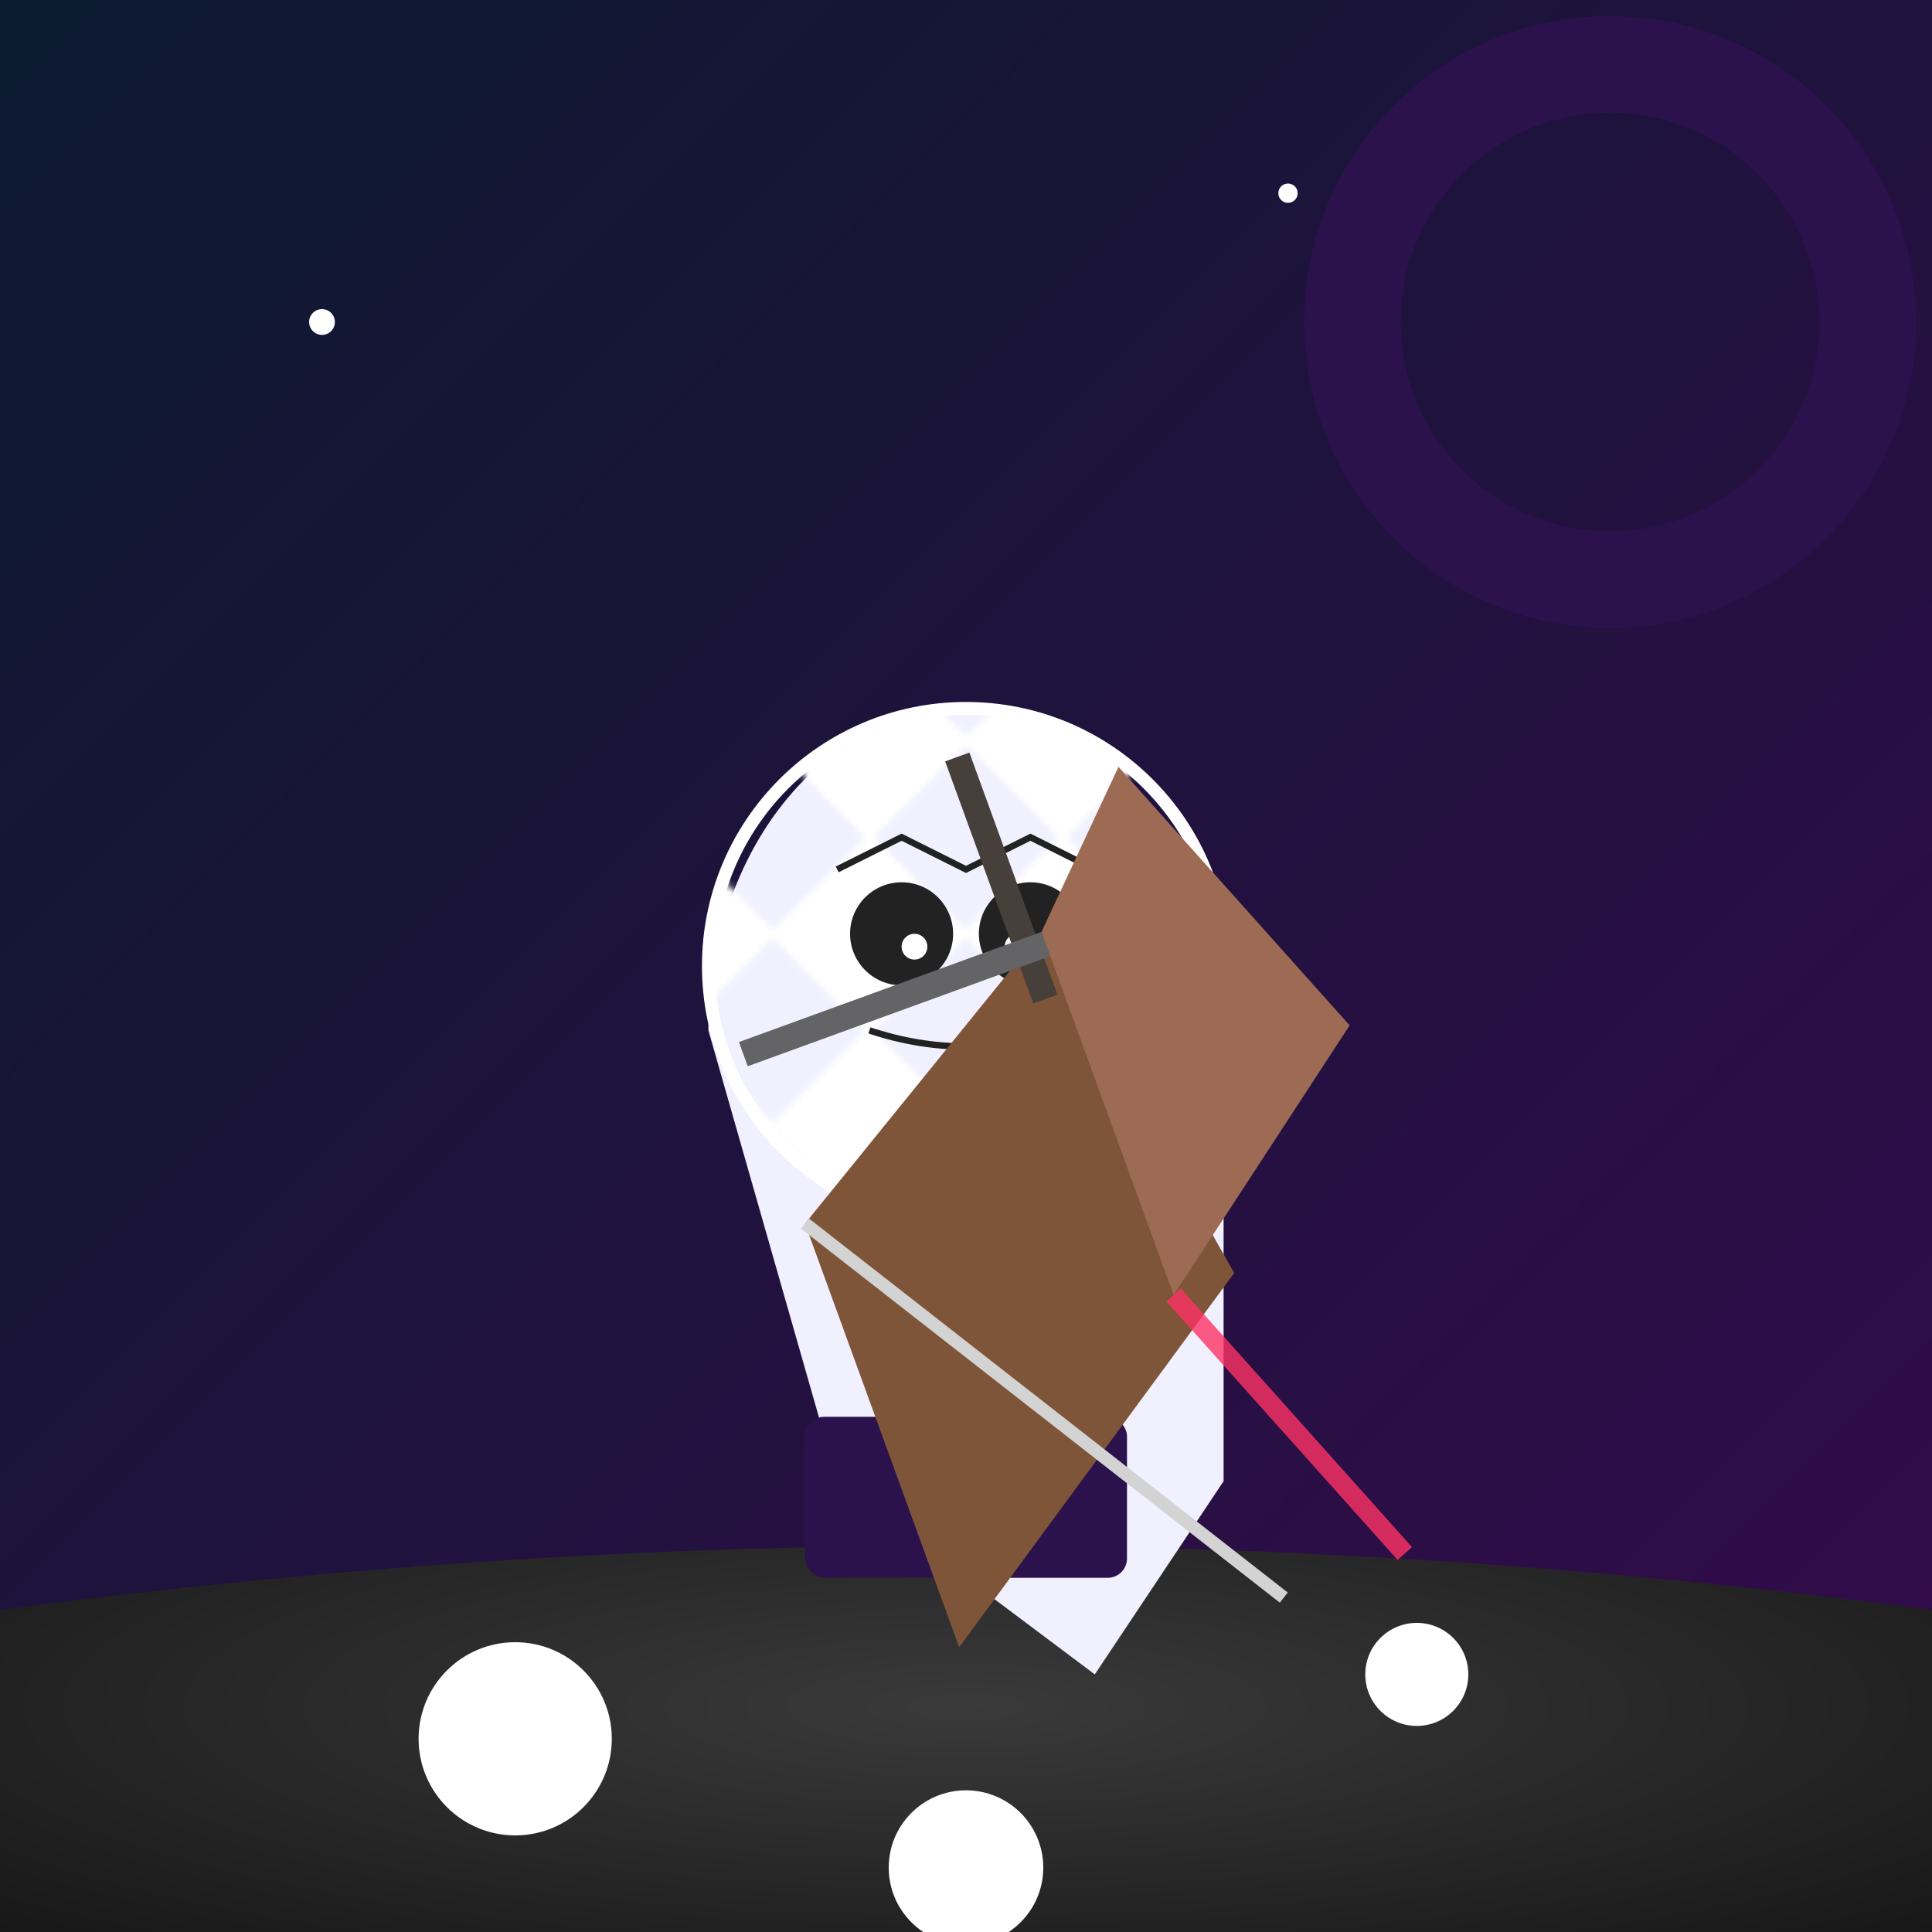 <svg viewBox="0 0 300 300" xmlns="http://www.w3.org/2000/svg">
  <defs>
    <radialGradient id="moonGrad" cx="50%" cy="50%" r="70%">
      <stop offset="0%" stop-color="#3a3a3a"/>
      <stop offset="100%" stop-color="#181818"/>
    </radialGradient>
    <linearGradient id="spaceGrad" x1="0%" y1="0%" x2="100%" y2="100%">
      <stop offset="0%" stop-color="#0b1a2f"/>
      <stop offset="100%" stop-color="#350a4d"/>
    </linearGradient>
    <pattern id="helmetReflect" patternUnits="userSpaceOnUse" width="30" height="30">
      <path d="M0 15L15 0 30 15 15 30Z" fill="#ffffff22" stroke="#ffffff44"/>
    </pattern>
  </defs>

  <rect width="300" height="300" fill="url(#spaceGrad)"/>
  
  <!-- Moon surface -->
  <path d="M0 250 Q150 230 300 250 L300 300 0 300Z" fill="url(#moonGrad)"/>
  <g fill="#ffffff22">
    <circle cx="80" cy="270" r="15"/>
    <circle cx="220" cy="260" r="8"/>
    <circle cx="150" cy="290" r="12"/>
  </g>

  <!-- Astronaut Cat -->
  <g transform="translate(150 160)">
    <!-- Spacesuit -->
    <path d="M-40 0a40 50 0 0 1 80 0v70l-20 30-40-30Z" fill="#f0f0ff"/>
    <rect x="-25" y="60" width="50" height="25" fill="#2b124c" rx="3"/>
    <circle cx="0" cy="-10" r="40" fill="url(#helmetReflect)"/>
    <circle cx="0" cy="-10" r="40" fill="none" stroke="#ffffff88" stroke-width="2"/>
    
    <!-- Cat face -->
    <g transform="translate(0 -10)">
      <circle cx="-10" cy="-5" r="8" fill="#222"/>
      <circle cx="10" cy="-5" r="8" fill="#222"/>
      <circle cx="-8" cy="-3" r="2" fill="#fff"/>
      <circle cx="8" cy="-3" r="2" fill="#fff"/>
      <path d="M-15 10 Q0 15 15 10" stroke="#222" fill="none"/>
      <path d="M-20 -15 L-10 -20 0 -15 10 -20 20 -15" stroke="#222" fill="none"/>
    </g>
    
    <!-- Guitar -->
    <g transform="translate(-25 30) rotate(-20)">
      <path d="M0 0l50 -30 10 60-60 40Z" fill="#7f5539"/>
      <path d="M50 -30l20 -20 20 50-40 30Z" fill="#9d6b53"/>
      <rect x="45" y="-60" width="4" height="40" fill="#463f3a"/>
      <rect x="0" y="-30" width="50" height="4" fill="#646466"/>
      <path d="M0 0l50 80" stroke="#d3d3d3" stroke-width="2"/>
      <path d="M50 30l20 50" stroke="#ff3366" stroke-width="3" opacity="0.8"/>
    </g>
  </g>

  <!-- Cosmic elements -->
  <g fill="#ffffff66">
    <circle cx="50" cy="50" r="2"/>
    <circle cx="280" cy="80" r="3"/>
    <circle cx="200" cy="30" r="1.5"/>
  </g>
  <circle cx="250" cy="50" r="40" fill="none" stroke="#2b124c55" stroke-width="15"/>
</svg>